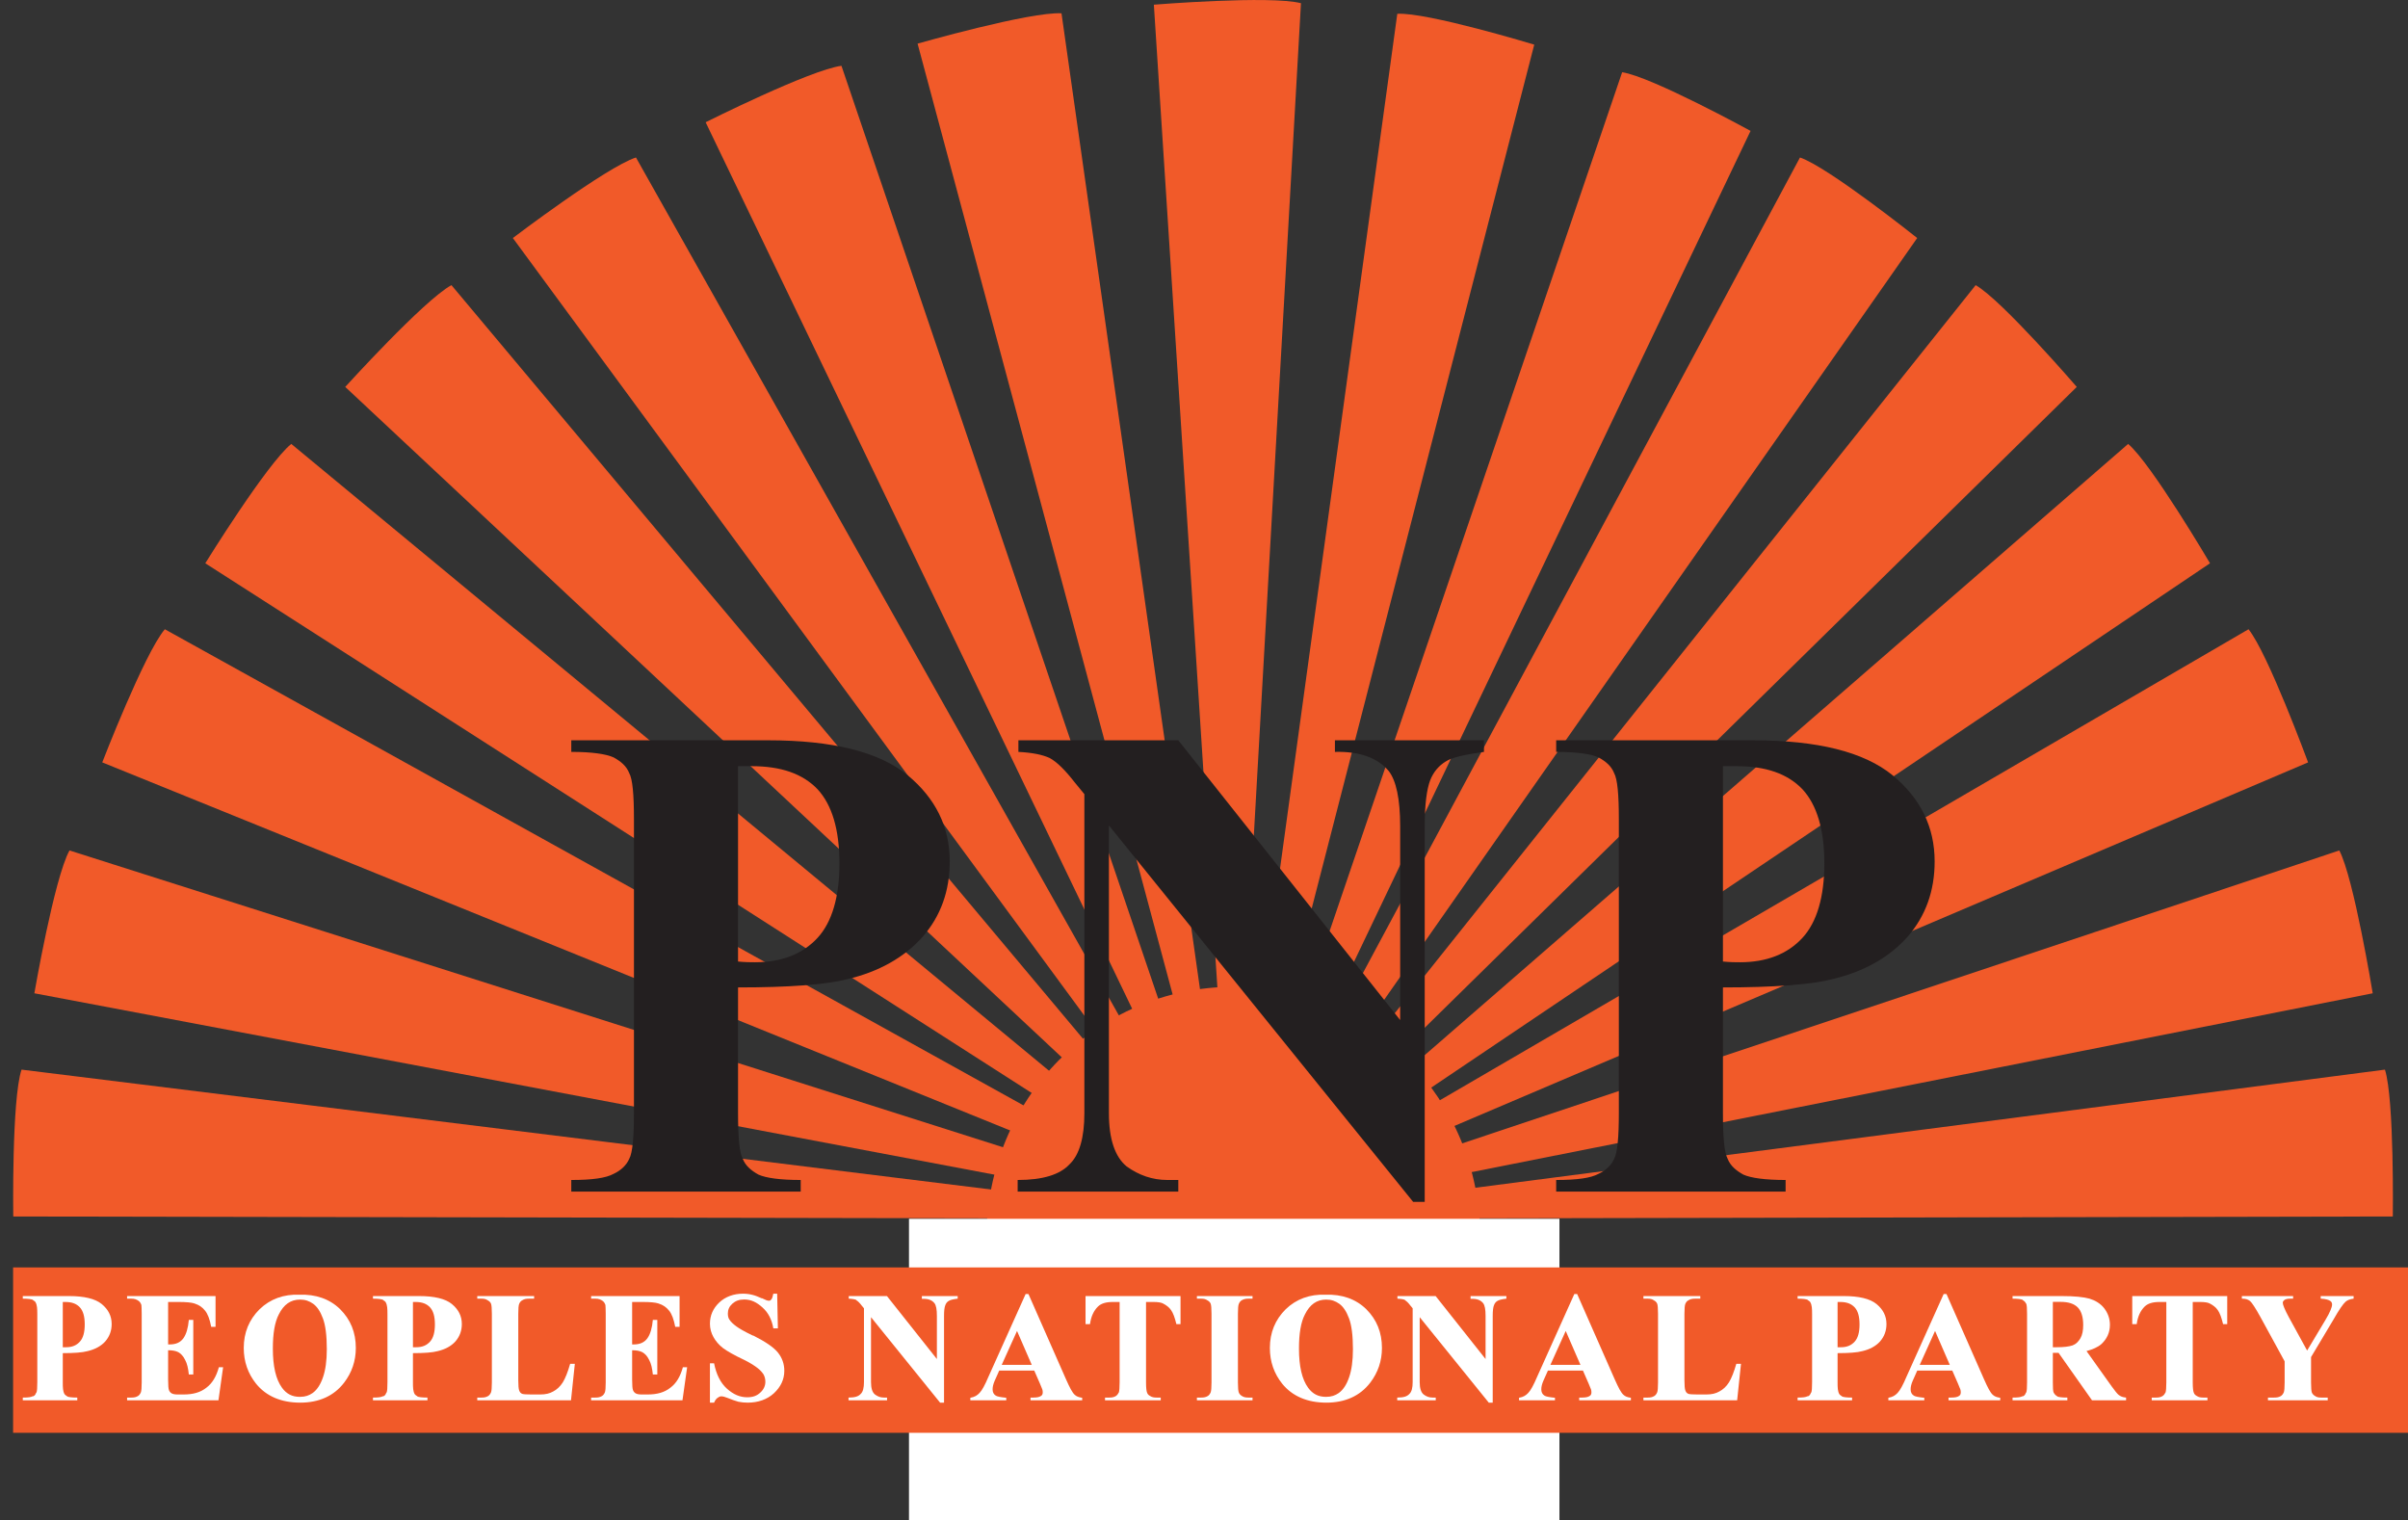 <?xml version="1.0" encoding="UTF-8"?>
<svg xmlns="http://www.w3.org/2000/svg" xmlns:xlink="http://www.w3.org/1999/xlink" width="363.26pt" height="229.35pt" viewBox="0 0 363.26 229.35" version="1.1">
<rect x="0" y="0" width="363.26" height="229.35" fill="#333333" stroke="none"/>
<defs>
<g>
<symbol overflow="visible" id="glyph0-0">
<path style="stroke:none;" d="M 15.25 0 L 15.25 -14.828 L 3.203 -14.828 L 3.203 0 Z M 3.703 -14.438 L 14.656 -14.438 L 14.656 -0.375 L 3.797 -0.375 L 3.797 -14.438 Z M 3.703 -14.438 "/>
</symbol>
<symbol overflow="visible" id="glyph0-1">
<path style="stroke:none;" d="M 10.203 -7.406 C 11.312 -7.656 12.266 -8.156 12.906 -8.875 C 13.547 -9.609 13.875 -10.484 13.875 -11.5 C 13.875 -12.719 13.359 -13.703 12.375 -14.516 C 11.391 -15.328 9.703 -15.719 7.453 -15.719 L 0.469 -15.719 L 0.469 -15.328 C 1.297 -15.328 1.797 -15.25 2.062 -15.125 L 1.969 -15.125 C 2.234 -14.984 2.391 -14.828 2.391 -14.781 C 2.625 -14.375 2.656 -13.828 2.656 -12.969 L 2.656 -2.75 C 2.656 -1.891 2.625 -1.359 2.516 -1.141 L 2.484 -1.141 C 2.391 -0.922 2.328 -0.734 2.062 -0.609 L 1.969 -0.609 C 1.703 -0.469 1.328 -0.406 0.469 -0.406 L 0.469 0 L 8.688 0 L 8.688 -0.406 C 7.875 -0.406 7.375 -0.469 7.109 -0.594 L 7.188 -0.594 C 6.922 -0.734 6.766 -0.906 6.766 -0.922 C 6.516 -1.359 6.5 -1.891 6.5 -2.75 L 6.5 -7.109 C 8.188 -7.109 9.469 -7.203 10.203 -7.406 Z M 6.875 -14.828 C 7.891 -14.828 8.562 -14.562 9.078 -14.016 C 9.578 -13.469 9.812 -12.625 9.812 -11.438 C 9.812 -10.266 9.578 -9.391 9.078 -8.844 C 8.562 -8.281 7.922 -8 7 -8 C 6.859 -8 6.672 -8 6.5 -8 L 6.5 -14.828 Z M 6.875 -14.828 "/>
</symbol>
<symbol overflow="visible" id="glyph0-2">
<path style="stroke:none;" d="M 8.094 -14.828 C 9.281 -14.828 10.078 -14.75 10.5 -14.609 C 11.25 -14.375 11.719 -14.016 12.125 -13.516 C 12.531 -13.016 12.828 -12.219 13.047 -11.078 L 13.703 -11.078 L 13.703 -15.719 L 0.359 -15.719 L 0.359 -15.328 L 1 -15.328 C 1.5 -15.328 1.797 -15.203 2.109 -14.984 C 2.297 -14.844 2.422 -14.641 2.516 -14.375 C 2.531 -14.203 2.562 -13.75 2.562 -13.047 L 2.562 -2.688 C 2.562 -1.891 2.516 -1.406 2.438 -1.203 C 2.328 -0.953 2.203 -0.766 2 -0.641 C 1.703 -0.469 1.453 -0.406 1 -0.406 L 0.359 -0.406 L 0.359 0 L 14.141 0 L 14.844 -4.984 L 14.203 -4.984 C 13.828 -3.609 13.219 -2.562 12.312 -1.891 C 11.438 -1.203 10.359 -0.875 8.891 -0.875 L 7.953 -0.875 C 7.5 -0.875 7.234 -0.953 7.047 -1.062 C 6.859 -1.188 6.734 -1.359 6.672 -1.547 C 6.594 -1.734 6.547 -2.25 6.547 -3.125 L 6.547 -7.547 C 7.203 -7.547 7.688 -7.453 8.062 -7.266 C 8.469 -7.047 8.828 -6.672 9.109 -6.094 C 9.422 -5.531 9.578 -4.797 9.672 -3.891 L 10.344 -3.891 L 10.344 -12.125 L 9.672 -12.125 C 9.562 -10.906 9.297 -9.984 8.844 -9.344 C 8.391 -8.734 7.75 -8.422 6.766 -8.422 L 6.547 -8.422 L 6.547 -14.828 Z M 8.094 -14.828 "/>
</symbol>
<symbol overflow="visible" id="glyph0-3">
<path style="stroke:none;" d="M 3.172 -13.734 C 1.594 -12.172 0.781 -10.219 0.781 -7.891 C 0.781 -5.812 1.422 -4.031 2.625 -2.516 C 4.172 -0.594 6.469 0.359 9.297 0.359 C 12.125 0.359 14.375 -0.641 15.922 -2.656 C 17.078 -4.172 17.688 -5.906 17.688 -7.891 C 17.688 -10.25 16.891 -12.172 15.328 -13.734 C 13.75 -15.281 11.641 -16.016 9.156 -15.922 C 6.828 -16.016 4.766 -15.281 3.172 -13.734 Z M 11.266 -14.547 C 11.859 -14.109 12.328 -13.406 12.719 -12.359 C 13.109 -11.344 13.312 -9.766 13.312 -7.703 C 13.312 -5.953 13.109 -4.547 12.734 -3.469 C 12.359 -2.375 11.859 -1.594 11.172 -1.094 C 10.625 -0.719 10.062 -0.516 9.25 -0.516 C 8.062 -0.516 7.234 -0.969 6.562 -1.875 C 5.625 -3.156 5.172 -5.125 5.172 -7.797 C 5.172 -10.062 5.453 -11.781 6.078 -12.969 C 6.812 -14.438 7.844 -15.188 9.281 -15.188 C 10.062 -15.188 10.672 -14.969 11.266 -14.547 Z M 11.266 -14.547 "/>
</symbol>
<symbol overflow="visible" id="glyph0-4">
<path style="stroke:none;" d="M 14.375 -5.5 C 14.016 -4.266 13.656 -3.344 13.266 -2.703 C 12.859 -2.062 12.359 -1.609 11.812 -1.328 C 11.266 -1.016 10.672 -0.875 9.844 -0.875 L 8.531 -0.875 C 7.781 -0.875 7.328 -0.906 7.141 -0.969 C 6.859 -1.094 6.781 -1.25 6.688 -1.469 C 6.594 -1.703 6.547 -2.203 6.547 -3.016 L 6.547 -13.047 C 6.547 -13.828 6.594 -14.328 6.672 -14.516 C 6.781 -14.781 6.922 -14.969 7.141 -15.078 C 7.406 -15.25 7.703 -15.328 8.156 -15.328 L 8.938 -15.328 L 8.938 -15.719 L 0.359 -15.719 L 0.359 -15.328 L 1 -15.328 C 1.422 -15.328 1.688 -15.25 1.938 -15.078 C 2.203 -14.938 2.344 -14.781 2.438 -14.562 C 2.516 -14.344 2.562 -13.859 2.562 -13.047 L 2.562 -2.688 C 2.562 -1.891 2.516 -1.406 2.438 -1.203 C 2.328 -0.953 2.203 -0.766 2 -0.641 C 1.703 -0.469 1.453 -0.406 1 -0.406 L 0.359 -0.406 L 0.359 0 L 14.5 0 L 15.078 -5.5 Z M 14.375 -5.5 "/>
</symbol>
<symbol overflow="visible" id="glyph0-5">
<path style="stroke:none;" d="M 10.672 -16.078 C 10.578 -15.609 10.484 -15.328 10.359 -15.203 C 10.25 -15.078 10.203 -15.016 9.984 -15.016 C 9.797 -15.016 9.484 -15.125 8.969 -15.391 L 8.891 -15.391 C 8.375 -15.625 7.953 -15.797 7.562 -15.891 C 7.094 -16.016 6.594 -16.078 6.094 -16.078 C 4.703 -16.078 3.438 -15.625 2.516 -14.75 C 1.594 -13.875 1.109 -12.812 1.109 -11.547 C 1.109 -10.812 1.297 -10.156 1.641 -9.531 C 1.969 -8.938 2.438 -8.375 3.078 -7.875 C 3.703 -7.406 4.812 -6.781 6.266 -6.094 C 7.281 -5.594 7.891 -5.172 8.297 -4.859 C 8.703 -4.547 8.984 -4.219 9.203 -3.891 C 9.391 -3.531 9.469 -3.172 9.469 -2.797 C 9.469 -2.188 9.234 -1.641 8.703 -1.156 C 8.203 -0.688 7.609 -0.453 6.734 -0.453 C 5.625 -0.453 4.656 -0.875 3.672 -1.75 C 2.703 -2.625 2.062 -3.906 1.734 -5.578 L 1.109 -5.578 L 1.109 0.359 L 1.734 0.359 C 1.875 0.031 2.047 -0.219 2.25 -0.359 C 2.469 -0.516 2.609 -0.594 2.828 -0.594 C 3.062 -0.594 3.375 -0.516 3.75 -0.359 C 4.406 -0.094 4.953 0.094 5.391 0.219 C 5.828 0.312 6.312 0.359 6.812 0.359 C 8.375 0.359 9.75 -0.125 10.766 -1.062 C 11.781 -2.016 12.328 -3.125 12.328 -4.453 C 12.328 -5.484 12 -6.406 11.359 -7.203 C 10.719 -8 9.469 -8.844 7.641 -9.766 L 7.562 -9.766 C 6.234 -10.406 5.484 -10.859 5.125 -11.125 C 4.625 -11.484 4.266 -11.828 4.031 -12.188 C 3.859 -12.453 3.812 -12.766 3.812 -13.109 C 3.812 -13.656 4.031 -14.156 4.484 -14.562 C 4.953 -14.984 5.5 -15.203 6.281 -15.203 C 7.312 -15.203 8.156 -14.797 9.031 -14 C 9.922 -13.219 10.453 -12.141 10.672 -10.844 L 11.359 -10.844 L 11.25 -16.078 Z M 10.672 -16.078 "/>
</symbol>
<symbol overflow="visible" id="glyph0-6">
<path style="stroke:none;" d=""/>
</symbol>
<symbol overflow="visible" id="glyph0-7">
<path style="stroke:none;" d="M 0.219 -15.719 L 0.219 -15.328 C 0.812 -15.297 1.156 -15.234 1.422 -15.109 L 1.328 -15.109 C 1.594 -14.969 1.875 -14.688 2.203 -14.25 L 2.516 -13.875 L 2.516 -2.734 C 2.516 -1.891 2.375 -1.281 2.016 -0.953 C 1.688 -0.594 1.188 -0.406 0.188 -0.406 L 0.188 0 L 6 0 L 6 -0.406 L 5.531 -0.406 C 5 -0.406 4.594 -0.562 4.172 -0.875 C 3.766 -1.203 3.578 -1.828 3.578 -2.734 L 3.578 -12.766 L 3.391 -12.766 L 14 0.359 L 14.594 0.359 L 14.594 -12.734 C 14.594 -13.5 14.656 -14.016 14.781 -14.328 C 14.891 -14.641 15.062 -14.844 15.297 -14.984 C 15.516 -15.125 15.891 -15.234 16.656 -15.328 L 16.656 -15.719 L 11.25 -15.719 L 11.25 -15.297 C 12.234 -15.344 12.766 -15.109 13.141 -14.656 C 13.406 -14.328 13.516 -13.688 13.516 -12.734 L 13.516 -5.984 L 13.703 -5.984 L 5.984 -15.719 Z M 0.219 -15.719 "/>
</symbol>
<symbol overflow="visible" id="glyph0-8">
<path style="stroke:none;" d="M 10.578 -2.516 C 10.797 -2 10.906 -1.703 10.938 -1.641 C 10.984 -1.5 11 -1.359 11 -1.203 C 11 -0.969 10.938 -0.781 10.766 -0.672 C 10.531 -0.5 10.203 -0.406 9.578 -0.406 L 9.156 -0.406 L 9.156 0 L 16.953 0 L 16.953 -0.375 C 16.391 -0.453 16.078 -0.594 15.828 -0.828 C 15.469 -1.141 15.062 -1.922 14.516 -3.156 L 8.844 -16.031 L 8.422 -16.031 L 2.797 -3.516 C 2.281 -2.297 1.844 -1.5 1.469 -1.109 C 1.109 -0.734 0.766 -0.5 0.078 -0.375 L 0.078 0 L 5.5 0 L 5.5 -0.375 C 4.594 -0.469 4.156 -0.562 3.938 -0.688 C 3.578 -0.906 3.438 -1.234 3.438 -1.656 C 3.438 -2.016 3.531 -2.438 3.75 -2.938 L 4.438 -4.484 L 9.719 -4.484 Z M 4.812 -5.344 L 7.234 -10.703 L 7.016 -10.703 L 9.344 -5.344 Z M 4.812 -5.344 "/>
</symbol>
<symbol overflow="visible" id="glyph0-9">
<path style="stroke:none;" d="M 0.734 -15.719 L 0.734 -11.484 L 1.406 -11.484 C 1.562 -12.641 1.969 -13.516 2.625 -14.156 C 3.109 -14.609 3.812 -14.828 4.859 -14.828 L 5.875 -14.828 L 5.875 -2.688 C 5.875 -1.891 5.828 -1.406 5.766 -1.203 C 5.641 -0.953 5.5 -0.766 5.312 -0.641 C 5.031 -0.469 4.766 -0.406 4.312 -0.406 L 3.672 -0.406 L 3.672 0 L 12.078 0 L 12.078 -0.406 L 11.453 -0.406 C 11.031 -0.406 10.75 -0.469 10.484 -0.641 C 10.219 -0.781 10.078 -0.953 10.016 -1.156 C 9.922 -1.375 9.859 -1.875 9.859 -2.688 L 9.859 -14.828 L 10.953 -14.828 C 11.688 -14.828 12.125 -14.75 12.406 -14.609 C 12.922 -14.344 13.359 -14.016 13.641 -13.594 C 13.953 -13.156 14.203 -12.453 14.438 -11.484 L 15.062 -11.484 L 15.062 -15.719 Z M 0.734 -15.719 "/>
</symbol>
<symbol overflow="visible" id="glyph0-10">
<path style="stroke:none;" d="M 8.141 -0.406 C 7.703 -0.406 7.422 -0.469 7.156 -0.641 C 6.922 -0.781 6.766 -0.953 6.688 -1.156 C 6.594 -1.375 6.547 -1.875 6.547 -2.688 L 6.547 -13.047 C 6.547 -13.828 6.594 -14.328 6.672 -14.516 C 6.781 -14.781 6.922 -14.969 7.109 -15.078 C 7.406 -15.25 7.688 -15.328 8.141 -15.328 L 8.75 -15.328 L 8.75 -15.719 L 0.359 -15.719 L 0.359 -15.328 L 1 -15.328 C 1.422 -15.328 1.688 -15.25 1.938 -15.078 C 2.203 -14.938 2.344 -14.781 2.438 -14.562 C 2.516 -14.344 2.562 -13.859 2.562 -13.047 L 2.562 -2.688 C 2.562 -1.891 2.516 -1.406 2.438 -1.203 C 2.328 -0.953 2.203 -0.766 2 -0.641 C 1.703 -0.469 1.453 -0.406 1 -0.406 L 0.359 -0.406 L 0.359 0 L 8.75 0 L 8.75 -0.406 Z M 8.141 -0.406 "/>
</symbol>
<symbol overflow="visible" id="glyph0-11">
<path style="stroke:none;" d="M 7.266 -7.156 L 12.312 0 L 17.453 0 L 17.453 -0.406 C 16.938 -0.453 16.656 -0.562 16.312 -0.828 C 16.109 -1 15.766 -1.422 15.281 -2.094 L 11.484 -7.422 C 12.375 -7.656 13.219 -8.016 13.734 -8.484 C 14.562 -9.25 15.016 -10.219 15.016 -11.391 C 15.016 -12.328 14.703 -13.156 14.156 -13.875 C 13.594 -14.594 12.812 -15.062 11.938 -15.328 C 11.047 -15.578 9.656 -15.719 7.75 -15.719 L 0.328 -15.719 L 0.328 -15.328 C 1.156 -15.328 1.656 -15.25 1.922 -15.125 L 1.828 -15.125 C 2.094 -14.984 2.25 -14.828 2.344 -14.609 L 2.375 -14.609 C 2.484 -14.375 2.516 -13.859 2.516 -13 L 2.516 -2.734 C 2.516 -1.875 2.484 -1.359 2.375 -1.141 L 2.344 -1.141 C 2.25 -0.922 2.188 -0.734 1.922 -0.609 L 1.828 -0.609 C 1.562 -0.469 1.188 -0.406 0.328 -0.406 L 0.328 0 L 8.594 0 L 8.594 -0.406 C 7.781 -0.406 7.281 -0.469 7.016 -0.594 L 7.094 -0.594 C 6.828 -0.734 6.672 -0.906 6.562 -1.109 L 6.547 -1.109 C 6.422 -1.359 6.406 -1.875 6.406 -2.734 L 6.406 -7.156 Z M 7.547 -14.844 C 8.797 -14.844 9.609 -14.562 10.172 -14 C 10.719 -13.422 10.984 -12.547 10.984 -11.359 C 10.984 -10.531 10.859 -9.859 10.562 -9.344 C 10.25 -8.844 9.922 -8.484 9.391 -8.281 C 8.844 -8.094 8.047 -8 6.969 -8 L 6.406 -8 L 6.406 -14.844 Z M 7.547 -14.844 "/>
</symbol>
<symbol overflow="visible" id="glyph0-12">
<path style="stroke:none;" d="M 11.984 -15.719 L 11.984 -15.328 C 12.781 -15.281 13.188 -15.156 13.453 -14.969 C 13.641 -14.828 13.703 -14.656 13.703 -14.438 C 13.703 -14.062 13.406 -13.281 12.688 -12.094 L 9.938 -7.5 L 7.156 -12.578 C 6.547 -13.703 6.266 -14.422 6.266 -14.703 C 6.266 -14.844 6.328 -14.984 6.516 -15.125 C 6.688 -15.25 6.953 -15.328 7.406 -15.328 L 7.828 -15.328 L 7.828 -15.719 L 0.094 -15.719 L 0.094 -15.328 C 0.719 -15.328 1.016 -15.203 1.328 -14.969 C 1.609 -14.734 2.141 -13.922 2.875 -12.594 L 6.547 -5.875 L 6.547 -2.688 C 6.547 -1.891 6.5 -1.406 6.422 -1.203 C 6.312 -0.953 6.172 -0.766 5.984 -0.641 C 5.688 -0.469 5.438 -0.406 4.953 -0.406 L 4.031 -0.406 L 4.031 0 L 13.047 0 L 13.047 -0.406 L 12.078 -0.406 C 11.641 -0.406 11.391 -0.469 11.141 -0.641 C 10.891 -0.781 10.75 -0.953 10.656 -1.156 C 10.578 -1.359 10.531 -1.875 10.531 -2.688 L 10.531 -6.516 L 13.922 -12.188 C 14.75 -13.656 15.375 -14.547 15.75 -14.875 C 16.031 -15.109 16.359 -15.25 16.953 -15.328 L 16.953 -15.719 Z M 11.984 -15.719 "/>
</symbol>
<symbol overflow="visible" id="glyph1-0">
<path style="stroke:none;" d="M 65.609 0 L 65.609 -64.172 L 14.375 -64.172 L 14.375 0 Z M 16.016 -62.531 L 63.969 -62.531 L 63.969 -1.641 L 16.016 -1.641 Z M 16.016 -62.531 "/>
</symbol>
<symbol overflow="visible" id="glyph1-1">
<path style="stroke:none;" d="M 44.156 -32.031 C 48.969 -33.156 52.766 -35.312 55.547 -38.406 C 58.312 -41.578 59.656 -45.375 59.656 -49.797 C 59.656 -55.031 57.5 -59.344 53.281 -62.828 C 48.969 -66.328 42 -68.078 32.234 -68.078 L 2.562 -68.078 L 2.562 -66.328 C 5.641 -66.328 7.797 -66.016 8.938 -65.5 C 10.062 -64.891 10.891 -64.172 11.297 -63.141 C 11.812 -62.219 12.016 -59.859 12.016 -56.156 L 12.016 -11.906 C 12.016 -8.219 11.812 -5.859 11.297 -4.922 C 10.891 -4 10.062 -3.188 8.938 -2.672 C 7.797 -2.047 5.75 -1.75 2.562 -1.75 L 2.562 0 L 37.172 0 L 37.172 -1.75 C 34.094 -1.75 31.938 -2.047 30.797 -2.562 C 29.672 -3.188 28.844 -3.906 28.438 -4.922 C 27.922 -5.859 27.719 -8.219 27.719 -11.906 L 27.719 -30.797 C 35.422 -30.797 40.969 -31.219 44.156 -32.031 Z M 29.781 -64.172 C 34.188 -64.172 37.469 -63.047 39.734 -60.672 C 41.891 -58.312 43.016 -54.625 43.016 -49.484 C 43.016 -44.453 41.891 -40.656 39.734 -38.297 C 37.469 -35.828 34.297 -34.594 30.281 -34.594 C 29.672 -34.594 28.844 -34.594 27.719 -34.703 L 27.719 -64.172 Z M 29.781 -64.172 "/>
</symbol>
<symbol overflow="visible" id="glyph1-2">
<path style="stroke:none;" d="M 1.438 -68.078 L 1.438 -66.328 C 3.484 -66.219 5.031 -65.922 6.156 -65.406 C 7.297 -64.781 8.516 -63.547 9.953 -61.703 L 11.391 -59.953 L 11.391 -11.812 C 11.391 -8.219 10.672 -5.547 9.141 -4.109 C 7.703 -2.562 5.141 -1.75 1.328 -1.75 L 1.328 0 L 25.562 0 L 25.562 -1.75 L 23.922 -1.75 C 21.656 -1.75 19.609 -2.469 17.766 -3.797 C 16.016 -5.234 15.094 -7.906 15.094 -11.812 L 15.094 -55.234 L 60.984 1.547 L 62.734 1.547 L 62.734 -55.141 C 62.734 -58.422 63.047 -60.672 63.547 -62.016 C 64.062 -63.344 64.891 -64.266 65.922 -64.891 C 66.844 -65.5 68.797 -65.922 71.672 -66.328 L 71.672 -68.078 L 49.188 -68.078 L 49.188 -66.328 C 52.984 -66.422 55.641 -65.406 57.297 -63.453 C 58.422 -62.016 59.031 -59.234 59.031 -55.141 L 59.031 -25.875 L 25.562 -68.078 Z M 1.438 -68.078 "/>
</symbol>
</g>
<clipPath id="clip1">
  <path d="M 137 183 L 236 183 L 236 229.352 L 137 229.352 Z M 137 183 "/>
</clipPath>
<clipPath id="clip2">
  <path d="M 1 191 L 363.262 191 L 363.262 217 L 1 217 Z M 1 191 "/>
</clipPath>
</defs>
<g id="surface1">
<path style=" stroke:none;fill-rule:nonzero;fill:rgb(94.499%,35.3%,16.1%);fill-opacity:1;" d="M 223.301 186.684 C 223.301 207.57 206.629 224.504 186.062 224.504 C 165.492 224.504 148.82 207.57 148.82 186.684 C 148.82 165.793 165.492 148.859 186.062 148.859 C 206.629 148.859 223.301 165.793 223.301 186.684 "/>
<path style=" stroke:none;fill-rule:nonzero;fill:rgb(94.499%,35.3%,16.1%);fill-opacity:1;" d="M 2 183.504 L 165.234 184.328 "/>
<path style=" stroke:none;fill-rule:nonzero;fill:rgb(94.499%,35.3%,16.1%);fill-opacity:1;" d="M 2 183.504 C 2 183.504 1.75 165.852 3.25 161.352 L 185.25 183.852 L 2 183.504 "/>
<path style=" stroke:none;fill-rule:nonzero;fill:rgb(94.499%,35.3%,16.1%);fill-opacity:1;" d="M 5.184 149.836 C 5.184 149.836 8.184 132.438 10.484 128.289 L 185.25 183.852 L 5.184 149.836 "/>
<path style=" stroke:none;fill-rule:nonzero;fill:rgb(94.499%,35.3%,16.1%);fill-opacity:1;" d="M 15.426 115.004 C 15.426 115.004 21.793 98.535 24.867 94.922 L 185.25 183.852 L 15.426 115.004 "/>
<path style=" stroke:none;fill-rule:nonzero;fill:rgb(94.499%,35.3%,16.1%);fill-opacity:1;" d="M 30.969 84.969 C 30.969 84.969 40.258 69.949 43.941 66.965 L 185.25 183.852 L 30.969 84.969 "/>
<path style=" stroke:none;fill-rule:nonzero;fill:rgb(94.499%,35.3%,16.1%);fill-opacity:1;" d="M 52.082 58.367 C 52.082 58.367 63.938 45.281 68.102 43.012 L 185.895 183.562 L 52.082 58.367 "/>
<path style=" stroke:none;fill-rule:nonzero;fill:rgb(94.499%,35.3%,16.1%);fill-opacity:1;" d="M 77.367 35.906 C 77.367 35.906 91.426 25.223 95.938 23.758 L 185.895 183.562 L 77.367 35.906 "/>
<path style=" stroke:none;fill-rule:nonzero;fill:rgb(94.499%,35.3%,16.1%);fill-opacity:1;" d="M 106.449 18.441 C 106.449 18.441 122.234 10.531 126.938 9.926 L 185.902 183.574 L 106.449 18.441 "/>
<path style=" stroke:none;fill-rule:nonzero;fill:rgb(94.499%,35.3%,16.1%);fill-opacity:1;" d="M 138.422 6.582 C 138.422 6.582 155.398 1.734 160.133 2.008 L 185.902 183.574 L 138.422 6.582 "/>
<path style=" stroke:none;fill-rule:nonzero;fill:rgb(94.499%,35.3%,16.1%);fill-opacity:1;" d="M 360.969 183.504 C 360.969 183.504 361.211 165.852 359.781 161.352 L 186.512 183.852 L 360.969 183.504 "/>
<path style=" stroke:none;fill-rule:nonzero;fill:rgb(94.499%,35.3%,16.1%);fill-opacity:1;" d="M 357.938 149.836 C 357.938 149.836 355.086 132.438 352.895 128.289 L 186.512 183.852 L 357.938 149.836 "/>
<path style=" stroke:none;fill-rule:nonzero;fill:rgb(94.499%,35.3%,16.1%);fill-opacity:1;" d="M 348.188 115.004 C 348.188 115.004 342.125 98.535 339.199 94.922 L 186.512 183.852 L 348.188 115.004 "/>
<path style=" stroke:none;fill-rule:nonzero;fill:rgb(94.499%,35.3%,16.1%);fill-opacity:1;" d="M 333.391 84.969 C 333.391 84.969 324.551 69.949 321.043 66.965 L 186.512 183.852 L 333.391 84.969 "/>
<path style=" stroke:none;fill-rule:nonzero;fill:rgb(94.499%,35.3%,16.1%);fill-opacity:1;" d="M 313.293 58.367 C 313.293 58.367 302.008 45.281 298.039 43.012 L 185.895 183.562 L 313.293 58.367 "/>
<path style=" stroke:none;fill-rule:nonzero;fill:rgb(94.499%,35.3%,16.1%);fill-opacity:1;" d="M 289.219 35.906 C 289.219 35.906 275.836 25.223 271.539 23.758 L 185.895 183.562 L 289.219 35.906 "/>
<path style=" stroke:none;fill-rule:nonzero;fill:rgb(94.499%,35.3%,16.1%);fill-opacity:1;" d="M 264.082 19.746 C 264.082 19.746 249.176 11.578 244.711 10.895 L 185.895 183.562 L 264.082 19.746 "/>
<path style=" stroke:none;fill-rule:nonzero;fill:rgb(94.499%,35.3%,16.1%);fill-opacity:1;" d="M 231.449 6.734 C 231.449 6.734 215.297 1.824 210.789 2.082 L 185.895 183.555 L 231.449 6.734 "/>
<path style=" stroke:none;fill-rule:nonzero;fill:rgb(94.499%,35.3%,16.1%);fill-opacity:1;" d="M 174.066 0.707 C 174.066 0.707 191.668 -0.715 196.258 0.484 L 185.887 183.578 L 174.066 0.707 "/>
<g clip-path="url(#clip1)" clip-rule="nonzero">
<path style=" stroke:none;fill-rule:nonzero;fill:rgb(100%,100%,100%);fill-opacity:1;" d="M 235.25 229.352 L 137.125 229.352 L 137.125 183.852 L 235.25 183.852 L 235.25 229.352 "/>
</g>
<g clip-path="url(#clip2)" clip-rule="nonzero">
<path style=" stroke:none;fill-rule:nonzero;fill:rgb(94.499%,35.3%,16.1%);fill-opacity:1;" d="M 363.262 216.137 L 1.977 216.137 L 1.977 191.188 L 363.262 191.188 L 363.262 216.137 "/>
</g>
<g style="fill:rgb(100%,100%,100%);fill-opacity:1;">
  <use xlink:href="#glyph0-1" x="2.971" y="211.229"/>
</g>
<g style="fill:rgb(100%,100%,100%);fill-opacity:1;">
  <use xlink:href="#glyph0-2" x="18.814" y="211.229"/>
</g>
<g style="fill:rgb(100%,100%,100%);fill-opacity:1;">
  <use xlink:href="#glyph0-3" x="35.99" y="211.229"/>
</g>
<g style="fill:rgb(100%,100%,100%);fill-opacity:1;">
  <use xlink:href="#glyph0-1" x="55.795" y="211.229"/>
</g>
<g style="fill:rgb(100%,100%,100%);fill-opacity:1;">
  <use xlink:href="#glyph0-4" x="71.638" y="211.229"/>
</g>
<g style="fill:rgb(100%,100%,100%);fill-opacity:1;">
  <use xlink:href="#glyph0-2" x="88.814" y="211.229"/>
</g>
<g style="fill:rgb(100%,100%,100%);fill-opacity:1;">
  <use xlink:href="#glyph0-5" x="105.989" y="211.229"/>
</g>
<g style="fill:rgb(100%,100%,100%);fill-opacity:1;">
  <use xlink:href="#glyph0-6" x="120.535" y="211.229"/>
</g>
<g style="fill:rgb(100%,100%,100%);fill-opacity:1;">
  <use xlink:href="#glyph0-7" x="127.818" y="211.229"/>
</g>
<g style="fill:rgb(100%,100%,100%);fill-opacity:1;">
  <use xlink:href="#glyph0-8" x="146.302" y="211.229"/>
</g>
<g style="fill:rgb(100%,100%,100%);fill-opacity:1;">
  <use xlink:href="#glyph0-9" x="163.026" y="211.229"/>
</g>
<g style="fill:rgb(100%,100%,100%);fill-opacity:1;">
  <use xlink:href="#glyph0-10" x="180.201" y="211.229"/>
</g>
<g style="fill:rgb(100%,100%,100%);fill-opacity:1;">
  <use xlink:href="#glyph0-3" x="190.786" y="211.229"/>
</g>
<g style="fill:rgb(100%,100%,100%);fill-opacity:1;">
  <use xlink:href="#glyph0-7" x="210.591" y="211.229"/>
</g>
<g style="fill:rgb(100%,100%,100%);fill-opacity:1;">
  <use xlink:href="#glyph0-8" x="229.075" y="211.229"/>
</g>
<g style="fill:rgb(100%,100%,100%);fill-opacity:1;">
  <use xlink:href="#glyph0-4" x="247.56" y="211.229"/>
</g>
<g style="fill:rgb(100%,100%,100%);fill-opacity:1;">
  <use xlink:href="#glyph0-6" x="263.426" y="211.229"/>
</g>
<g style="fill:rgb(100%,100%,100%);fill-opacity:1;">
  <use xlink:href="#glyph0-1" x="270.709" y="211.229"/>
</g>
<g style="fill:rgb(100%,100%,100%);fill-opacity:1;">
  <use xlink:href="#glyph0-8" x="284.792" y="211.229"/>
</g>
<g style="fill:rgb(100%,100%,100%);fill-opacity:1;">
  <use xlink:href="#glyph0-11" x="303.277" y="211.229"/>
</g>
<g style="fill:rgb(100%,100%,100%);fill-opacity:1;">
  <use xlink:href="#glyph0-9" x="320.927" y="211.229"/>
</g>
<g style="fill:rgb(100%,100%,100%);fill-opacity:1;">
  <use xlink:href="#glyph0-12" x="338.103" y="211.229"/>
</g>
<g style="fill:rgb(13.699%,12.199%,12.5%);fill-opacity:1;">
  <use xlink:href="#glyph1-1" x="83.619" y="179.749"/>
</g>
<g style="fill:rgb(13.699%,12.199%,12.5%);fill-opacity:1;">
  <use xlink:href="#glyph1-2" x="152.192" y="179.749"/>
</g>
<g style="fill:rgb(13.699%,12.199%,12.5%);fill-opacity:1;">
  <use xlink:href="#glyph1-1" x="232.196" y="179.749"/>
</g>
</g>
</svg>
